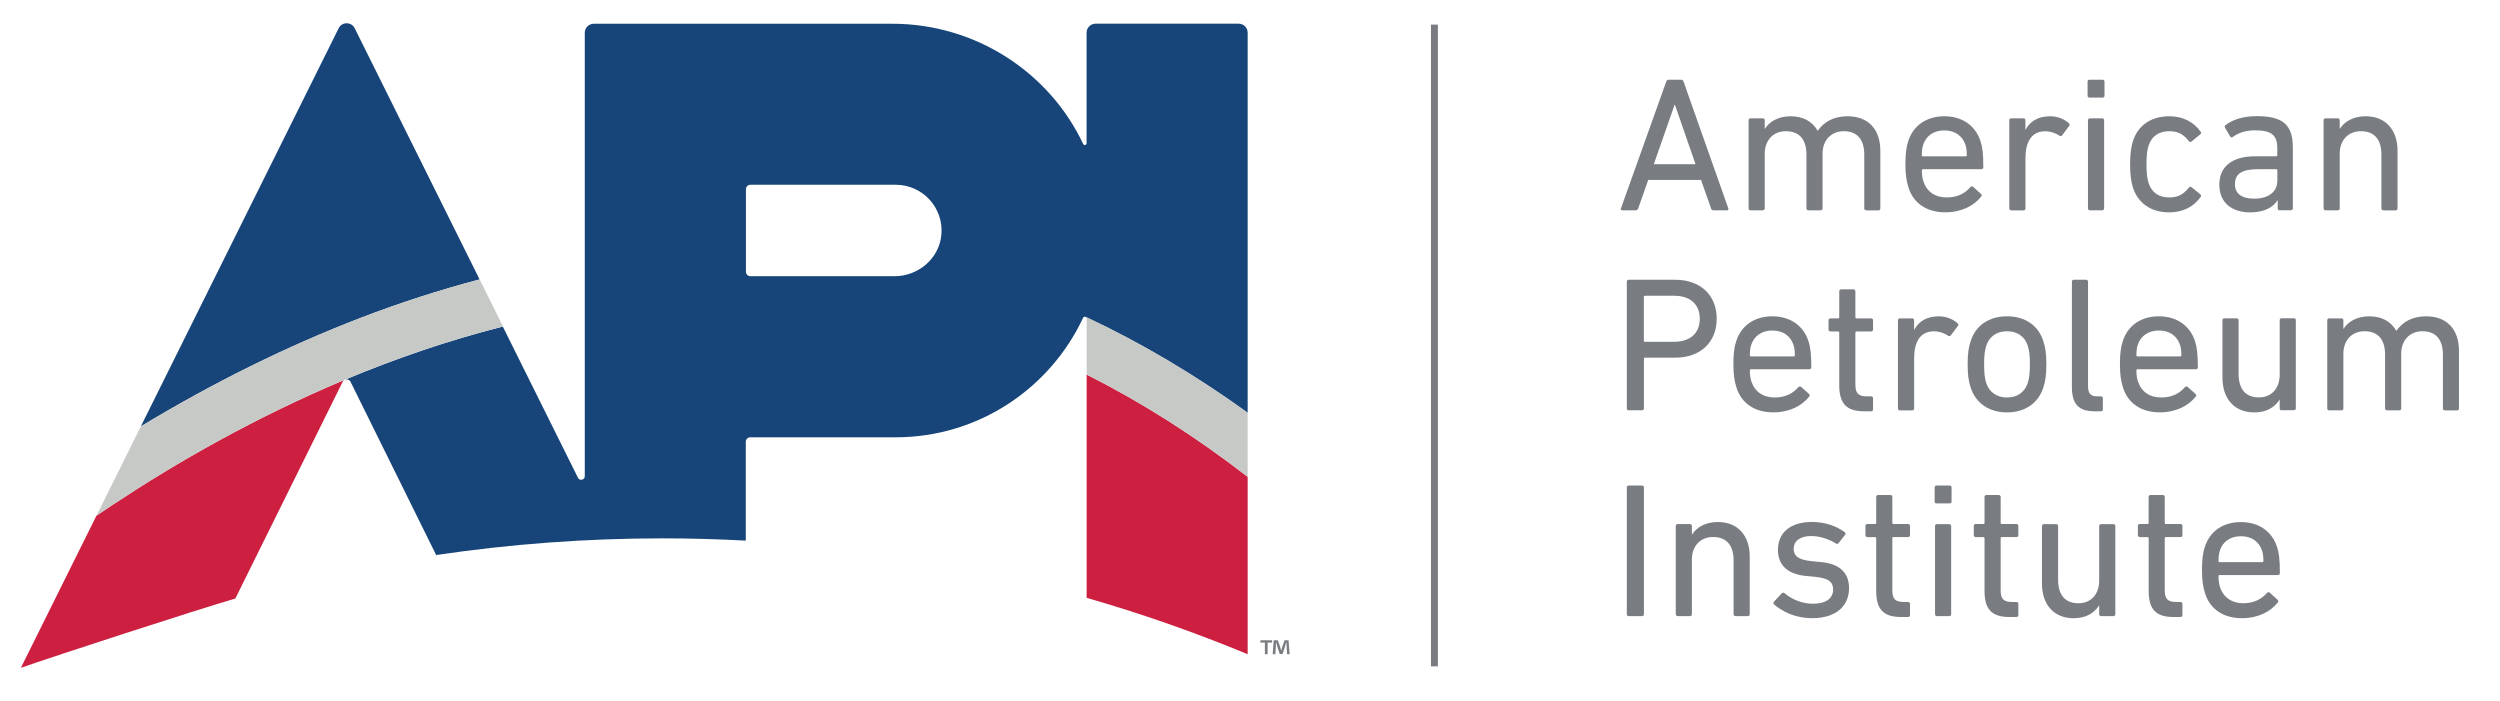 <?xml version="1.0" encoding="UTF-8"?>
<svg id="Layer_1" xmlns="http://www.w3.org/2000/svg" version="1.1" viewBox="0 0 374.8 105.13">
  <!-- Generator: Adobe Illustrator 29.8.1, SVG Export Plug-In . SVG Version: 2.1.1 Build 2)  -->
  <defs>
    <style>
      .st0 {
        fill: none;
      }

      .st1 {
        fill: #c7c9c7;
      }

      .st2 {
        fill: #cd1f40;
      }

      .st3 {
        fill: #797d82;
      }

      .st4 {
        fill: #174579;
      }
    </style>
  </defs>
  <g>
    <g>
      <path class="st3" d="M249.81,12.24c.06-.17.14-.29.35-.29h1.87c.2,0,.32.11.37.29l6.71,19c.06.17-.03.29-.2.29h-2.02c-.2,0-.32-.09-.37-.29l-1.5-4.26h-7.92l-1.5,4.26c-.09.2-.2.29-.38.29h-2.01c-.17,0-.26-.11-.2-.29l6.79-19ZM254.19,24.62l-3.08-8.9h-.06l-3.11,8.9h6.25Z"/>
      <path class="st3" d="M279.78,31.53c-.17,0-.29-.11-.29-.29v-8.06c0-2.22-1.01-3.51-3.08-3.51-1.84,0-3.17,1.32-3.17,3.37v8.2c0,.17-.11.29-.29.29h-1.84c-.17,0-.29-.11-.29-.29v-8.06c0-2.22-1.01-3.51-3.08-3.51-1.87,0-3.17,1.32-3.17,3.37v8.2c0,.17-.11.29-.29.29h-1.84c-.17,0-.29-.11-.29-.29v-13.21c0-.17.11-.29.29-.29h1.84c.17,0,.29.11.29.29v1.27h.03c.66-1.06,1.99-1.87,3.86-1.87s3.25.78,4.03,2.16h.03c.95-1.32,2.36-2.16,4.46-2.16,3.2,0,4.92,2.04,4.92,5.18v8.64c0,.17-.11.29-.29.29h-1.84Z"/>
      <path class="st3" d="M286.12,28.1c-.29-.89-.46-1.9-.46-3.48s.14-2.65.43-3.48c.78-2.39,2.79-3.71,5.41-3.71s4.63,1.35,5.41,3.71c.29.89.43,1.84.43,3.94,0,.17-.11.29-.32.29h-8.72c-.11,0-.17.06-.17.17,0,.75.09,1.21.23,1.67.55,1.58,1.78,2.39,3.48,2.39s2.79-.66,3.54-1.53c.14-.14.29-.17.43-.06l1.18,1.06c.14.11.14.26.03.4-1.09,1.38-2.96,2.36-5.38,2.36-2.79,0-4.78-1.35-5.53-3.74M294.69,23.44c.11,0,.17-.06.17-.17,0-.63-.06-1.12-.2-1.56-.46-1.38-1.61-2.16-3.17-2.16s-2.71.78-3.17,2.16c-.14.43-.2.92-.2,1.56,0,.11.06.17.17.17h6.39Z"/>
      <path class="st3" d="M301.52,31.53c-.17,0-.29-.11-.29-.29v-13.21c0-.17.11-.29.29-.29h1.84c.17,0,.29.11.29.29v1.41h.03c.6-1.18,1.81-2.01,3.66-2.01,1.09,0,2.13.4,2.82,1.04.14.14.17.26.06.4l-1.06,1.41c-.11.14-.26.17-.4.06-.63-.4-1.33-.66-2.13-.66-2.1,0-2.97,1.64-2.97,4.03v7.54c0,.17-.11.29-.29.29h-1.84Z"/>
      <path class="st3" d="M313.26,14.63c-.17,0-.29-.11-.29-.29v-2.1c0-.17.11-.29.29-.29h1.96c.17,0,.29.11.29.29v2.1c0,.17-.11.29-.29.29h-1.96ZM313.32,31.53c-.17,0-.29-.11-.29-.29v-13.21c0-.17.12-.29.29-.29h1.84c.17,0,.29.11.29.29v13.21c0,.17-.11.29-.29.29h-1.84Z"/>
      <path class="st3" d="M319.77,21.14c.78-2.39,2.79-3.71,5.44-3.71,2.1,0,3.71.89,4.72,2.33.09.14.09.26-.09.4l-1.27,1.04c-.14.12-.29.12-.4-.03-.81-1.01-1.58-1.5-2.97-1.5-1.5,0-2.62.72-3.08,2.16-.23.72-.32,1.58-.32,2.79s.09,2.1.32,2.82c.46,1.44,1.58,2.16,3.08,2.16,1.38,0,2.16-.49,2.97-1.5.11-.14.26-.14.4-.03l1.27,1.04c.17.14.17.26.09.4-1.01,1.44-2.62,2.33-4.72,2.33-2.65,0-4.66-1.32-5.44-3.71-.26-.83-.43-1.96-.43-3.51s.17-2.65.43-3.48"/>
      <path class="st3" d="M341.76,31.53c-.17,0-.29-.11-.29-.29v-1.21h-.03c-.63,1.04-1.99,1.81-4.09,1.81-2.62,0-4.63-1.35-4.63-4.15s2.01-4.26,5.38-4.26h3.14c.11,0,.17-.06.17-.17v-1.01c0-1.9-.75-2.71-3.31-2.71-1.55,0-2.53.4-3.34.98-.14.11-.32.11-.4-.03l-.78-1.33c-.09-.17-.06-.29.06-.4,1.04-.81,2.65-1.35,4.69-1.35,3.91,0,5.41,1.29,5.41,4.69v9.13c0,.17-.11.29-.29.29h-1.7ZM341.42,27.07v-1.53c0-.11-.06-.17-.17-.17h-2.76c-2.39,0-3.43.69-3.43,2.25,0,1.41,1.03,2.16,2.88,2.16,2.16,0,3.48-1.01,3.48-2.71"/>
      <path class="st3" d="M357.31,31.53c-.17,0-.29-.11-.29-.29v-8.06c0-2.22-1.01-3.51-3.08-3.51-1.87,0-3.17,1.32-3.17,3.37v8.2c0,.17-.11.29-.29.29h-1.84c-.17,0-.29-.11-.29-.29v-13.21c0-.17.11-.29.29-.29h1.84c.17,0,.29.11.29.29v1.27h.03c.66-1.06,1.99-1.87,3.86-1.87,2.99,0,4.78,2.04,4.78,5.18v8.64c0,.17-.11.29-.29.29h-1.84Z"/>
    </g>
    <g>
      <path class="st3" d="M244.18,61.52c-.17,0-.29-.11-.29-.29v-19c0-.17.11-.29.29-.29h6.97c3.77,0,6.22,2.3,6.22,5.84s-2.45,5.84-6.22,5.84h-4.52c-.11,0-.17.06-.17.17v7.43c0,.17-.12.29-.29.29h-1.99ZM254.83,47.79c0-2.13-1.41-3.45-3.83-3.45h-4.38c-.11,0-.17.06-.17.17v6.56c0,.11.06.17.17.17h4.38c2.42,0,3.83-1.32,3.83-3.45"/>
      <path class="st3" d="M260.33,58.09c-.29-.89-.46-1.9-.46-3.48s.14-2.65.43-3.48c.78-2.39,2.79-3.71,5.41-3.71s4.63,1.35,5.41,3.71c.29.89.43,1.84.43,3.94,0,.17-.11.29-.32.29h-8.72c-.11,0-.17.06-.17.17,0,.75.09,1.21.23,1.67.55,1.58,1.79,2.39,3.48,2.39s2.79-.66,3.54-1.53c.14-.14.29-.17.43-.06l1.18,1.06c.14.12.14.26.03.4-1.09,1.38-2.96,2.36-5.38,2.36-2.79,0-4.78-1.35-5.53-3.74M268.91,53.43c.11,0,.17-.06.17-.17,0-.63-.06-1.12-.2-1.55-.46-1.38-1.61-2.16-3.17-2.16s-2.71.78-3.17,2.16c-.14.43-.2.92-.2,1.55,0,.11.06.17.17.17h6.39Z"/>
      <path class="st3" d="M279.45,61.66c-2.68,0-3.71-1.21-3.71-3.91v-7.89c0-.11-.06-.17-.17-.17h-1.15c-.17,0-.29-.11-.29-.29v-1.38c0-.17.12-.29.29-.29h1.15c.11,0,.17-.06.17-.17v-3.89c0-.17.11-.29.29-.29h1.84c.17,0,.29.11.29.29v3.89c0,.11.06.17.17.17h2.19c.17,0,.29.11.29.29v1.38c0,.17-.11.29-.29.29h-2.19c-.12,0-.17.06-.17.17v7.8c0,1.38.52,1.76,1.76,1.76h.6c.17,0,.29.11.29.29v1.67c0,.17-.11.29-.29.29h-1.07Z"/>
      <path class="st3" d="M284.83,61.52c-.17,0-.29-.11-.29-.29v-13.21c0-.17.11-.29.29-.29h1.84c.17,0,.29.11.29.29v1.41h.03c.61-1.18,1.81-2.01,3.66-2.01,1.09,0,2.13.4,2.82,1.04.14.14.17.26.06.4l-1.06,1.41c-.11.14-.26.17-.4.06-.63-.4-1.32-.66-2.13-.66-2.1,0-2.97,1.64-2.97,4.03v7.54c0,.17-.11.29-.29.29h-1.84Z"/>
      <path class="st3" d="M295.45,58.12c-.32-.95-.46-1.9-.46-3.51s.14-2.53.46-3.48c.75-2.36,2.76-3.71,5.44-3.71s4.69,1.35,5.44,3.71c.32.95.46,1.9.46,3.48s-.14,2.56-.46,3.51c-.75,2.33-2.76,3.71-5.44,3.71s-4.69-1.38-5.44-3.71M304,57.43c.23-.75.32-1.5.32-2.82s-.09-2.04-.32-2.79c-.46-1.38-1.58-2.16-3.11-2.16s-2.65.78-3.11,2.16c-.23.75-.32,1.47-.32,2.79s.09,2.07.32,2.82c.46,1.38,1.58,2.16,3.11,2.16s2.65-.78,3.11-2.16"/>
      <path class="st3" d="M313.99,61.66c-2.42,0-3.37-1.15-3.37-3.63v-15.8c0-.17.11-.29.29-.29h1.84c.17,0,.29.12.29.29v15.66c0,1.15.43,1.53,1.38,1.53h.55c.17,0,.29.11.29.29v1.67c0,.17-.11.29-.29.29h-.98Z"/>
      <path class="st3" d="M318.28,58.09c-.29-.89-.46-1.9-.46-3.48s.14-2.65.43-3.48c.78-2.39,2.79-3.71,5.41-3.71s4.63,1.35,5.41,3.71c.29.89.43,1.84.43,3.94,0,.17-.11.29-.32.29h-8.72c-.11,0-.17.06-.17.17,0,.75.09,1.21.23,1.67.55,1.58,1.78,2.39,3.48,2.39s2.79-.66,3.54-1.53c.14-.14.29-.17.43-.06l1.18,1.06c.14.12.14.26.03.4-1.09,1.38-2.97,2.36-5.38,2.36-2.79,0-4.78-1.35-5.53-3.74M326.86,53.43c.11,0,.17-.06.17-.17,0-.63-.06-1.12-.2-1.55-.46-1.38-1.61-2.16-3.17-2.16s-2.71.78-3.17,2.16c-.14.43-.2.92-.2,1.55,0,.11.06.17.17.17h6.39Z"/>
      <path class="st3" d="M342.06,61.52c-.17,0-.29-.11-.29-.29v-1.3h-.03c-.72,1.15-1.99,1.9-3.77,1.9-3.02,0-4.78-2.07-4.78-5.21v-8.61c0-.17.12-.29.29-.29h1.84c.17,0,.29.11.29.29v8.03c0,2.25,1.01,3.54,3.05,3.54,1.87,0,3.11-1.33,3.11-3.4v-8.18c0-.17.11-.29.29-.29h1.84c.17,0,.29.11.29.29v13.21c0,.17-.11.29-.29.29h-1.84Z"/>
      <path class="st3" d="M366.53,61.52c-.17,0-.29-.11-.29-.29v-8.06c0-2.22-1.01-3.51-3.08-3.51-1.84,0-3.17,1.32-3.17,3.37v8.2c0,.17-.11.29-.29.29h-1.84c-.17,0-.29-.11-.29-.29v-8.06c0-2.22-1.01-3.51-3.08-3.51-1.87,0-3.17,1.32-3.17,3.37v8.2c0,.17-.11.29-.29.29h-1.84c-.17,0-.29-.11-.29-.29v-13.21c0-.17.11-.29.29-.29h1.84c.17,0,.29.11.29.29v1.27h.03c.66-1.06,1.99-1.87,3.86-1.87s3.25.78,4.03,2.16h.03c.95-1.32,2.36-2.16,4.46-2.16,3.19,0,4.92,2.04,4.92,5.18v8.64c0,.17-.11.29-.29.29h-1.84Z"/>
    </g>
    <g>
      <path class="st3" d="M244.18,92.37h1.99c.17,0,.29-.11.29-.29v-19c0-.17-.12-.29-.29-.29h-1.99c-.17,0-.29.11-.29.29v19c0,.17.11.29.29.29"/>
      <path class="st3" d="M251.52,92.37h1.84c.17,0,.29-.11.29-.29v-8.2c0-2.04,1.29-3.37,3.17-3.37,2.07,0,3.08,1.3,3.08,3.51v8.06c0,.17.11.29.29.29h1.84c.17,0,.29-.11.29-.29v-8.64c0-3.14-1.78-5.18-4.78-5.18-1.87,0-3.2.81-3.86,1.87h-.03v-1.27c0-.17-.11-.29-.29-.29h-1.84c-.17,0-.29.11-.29.29v13.21c0,.17.11.29.29.29"/>
      <path class="st3" d="M271.65,92.68c3.6,0,5.56-1.81,5.56-4.52,0-2.22-1.35-3.63-4.15-3.89l-1.44-.14c-2.04-.2-2.71-.78-2.71-1.87s.89-1.9,2.62-1.9c1.41,0,2.82.55,3.71,1.12.14.09.29.09.4-.06l.98-1.24c.09-.14.09-.32-.06-.4-1.15-.86-2.88-1.53-4.89-1.53-3.25,0-5.12,1.58-5.12,4.2,0,2.25,1.41,3.6,4.12,3.89l1.47.14c2.16.23,2.68.84,2.68,1.93,0,1.24-1.01,2.1-3.02,2.1-1.67,0-3.22-.69-4.26-1.58-.11-.11-.29-.11-.4,0l-1.18,1.27c-.12.11-.12.29,0,.4,1.12.98,3.02,2.07,5.7,2.07"/>
      <path class="st3" d="M279.96,80.53h1.15c.11,0,.17.06.17.17v7.89c0,2.71,1.04,3.91,3.71,3.91h1.07c.17,0,.29-.11.29-.29v-1.67c0-.17-.11-.29-.29-.29h-.6c-1.24,0-1.76-.37-1.76-1.76v-7.8c0-.12.06-.17.17-.17h2.19c.17,0,.29-.11.29-.29v-1.38c0-.17-.11-.29-.29-.29h-2.19c-.12,0-.17-.06-.17-.17v-3.89c0-.17-.11-.29-.29-.29h-1.84c-.17,0-.29.12-.29.29v3.89c0,.11-.06.17-.17.17h-1.15c-.17,0-.29.11-.29.29v1.38c0,.17.11.29.29.29"/>
      <path class="st3" d="M292.23,78.58h-1.84c-.17,0-.29.11-.29.29v13.21c0,.17.11.29.29.29h1.84c.17,0,.29-.11.29-.29v-13.21c0-.17-.12-.29-.29-.29"/>
      <path class="st3" d="M290.33,75.47h1.96c.17,0,.29-.11.29-.29v-2.1c0-.17-.12-.29-.29-.29h-1.96c-.17,0-.29.11-.29.29v2.1c0,.17.11.29.29.29"/>
      <path class="st3" d="M296.2,80.53h1.15c.11,0,.17.06.17.17v7.89c0,2.71,1.04,3.91,3.71,3.91h1.07c.17,0,.29-.11.29-.29v-1.67c0-.17-.11-.29-.29-.29h-.6c-1.24,0-1.76-.37-1.76-1.76v-7.8c0-.12.06-.17.17-.17h2.19c.17,0,.29-.11.29-.29v-1.38c0-.17-.11-.29-.29-.29h-2.19c-.11,0-.17-.06-.17-.17v-3.89c0-.17-.12-.29-.29-.29h-1.84c-.17,0-.29.12-.29.29v3.89c0,.11-.06.17-.17.17h-1.15c-.17,0-.29.11-.29.29v1.38c0,.17.11.29.29.29"/>
      <path class="st3" d="M310.91,92.68c1.78,0,3.05-.75,3.77-1.9h.03v1.3c0,.17.11.29.29.29h1.84c.17,0,.29-.11.29-.29v-13.21c0-.17-.11-.29-.29-.29h-1.84c-.17,0-.29.11-.29.29v8.17c0,2.07-1.24,3.4-3.11,3.4-2.04,0-3.05-1.3-3.05-3.54v-8.03c0-.17-.11-.29-.29-.29h-1.84c-.17,0-.29.11-.29.29v8.61c0,3.14,1.76,5.21,4.78,5.21"/>
      <path class="st3" d="M320.81,80.53h1.15c.11,0,.17.06.17.17v7.89c0,2.71,1.04,3.91,3.71,3.91h1.06c.17,0,.29-.11.29-.29v-1.67c0-.17-.11-.29-.29-.29h-.6c-1.24,0-1.76-.37-1.76-1.76v-7.8c0-.12.06-.17.17-.17h2.19c.17,0,.29-.11.29-.29v-1.38c0-.17-.11-.29-.29-.29h-2.19c-.11,0-.17-.06-.17-.17v-3.89c0-.17-.11-.29-.29-.29h-1.84c-.17,0-.29.12-.29.29v3.89c0,.11-.06.17-.17.17h-1.15c-.17,0-.29.11-.29.29v1.38c0,.17.12.29.29.29"/>
      <path class="st3" d="M332.76,86.21h8.72c.2,0,.32-.11.32-.29,0-2.1-.14-3.05-.43-3.94-.78-2.36-2.76-3.71-5.41-3.71s-4.63,1.32-5.41,3.71c-.29.83-.43,1.9-.43,3.48s.17,2.59.46,3.48c.75,2.39,2.73,3.74,5.53,3.74,2.42,0,4.29-.98,5.38-2.36.11-.14.11-.29-.03-.4l-1.18-1.07c-.14-.11-.29-.09-.43.06-.75.86-1.9,1.53-3.54,1.53s-2.94-.81-3.48-2.39c-.14-.46-.23-.92-.23-1.67,0-.11.06-.17.17-.17M332.79,82.55c.46-1.38,1.61-2.16,3.17-2.16s2.71.78,3.17,2.16c.14.43.2.92.2,1.55,0,.11-.06.17-.17.17h-6.39c-.11,0-.17-.06-.17-.17,0-.63.06-1.12.2-1.55"/>
    </g>
  </g>
  <rect class="st3" x="214.53" y="3.69" width="1.04" height="96.21"/>
  <g>
    <g>
      <path class="st0" d="M134.3,27.69h-21.8c-.37,0-.67.3-.67.67v12.37c0,.37.3.67.67.67h21.6c3.57,0,6.69-2.64,7.03-6.2.38-4.08-2.83-7.52-6.83-7.52Z"/>
      <path class="st2" d="M14.46,77.31l-11.33,22.81c4.72-1.67,26.32-8.69,32.15-10.39l16.09-32.49c.06-.12.15-.22.26-.28-13.46,5.64-25.27,12.45-34.68,18.68-.84.56-1.67,1.12-2.49,1.67Z"/>
      <path class="st4" d="M71.9,41.89L53.18,4.24c-.5-1-1.92-1-2.41,0l-29.66,59.69c10.92-6.6,21.98-12.06,32.97-16.28,5.96-2.29,11.9-4.2,17.82-5.76Z"/>
      <path class="st2" d="M162.91,89.63c8.25,2.37,16.3,5.2,24.14,8.45v-26.59c-7.84-6.07-15.9-11.19-24.14-15.33v33.48Z"/>
      <path class="st4" d="M187.05,61.87V4.9c0-.74-.6-1.35-1.35-1.35h-21.45c-.74,0-1.35.6-1.35,1.35v16.57c0,.29-.39.38-.51.12-5.03-10.69-16.07-18.03-28.62-18.03h-44.75c-.74,0-1.35.6-1.35,1.35v66.48c0,.57-.77.75-1.02.24l-11.27-22.67c-8.29,2.1-16.19,4.85-23.6,7.94.29-.08.63.04.78.35l12.83,25.96c11.06-1.64,22.44-2.5,33.96-2.5,4.18,0,8.34.12,12.46.34v-14.82c0-.37.3-.67.67-.67h21.8c12.42,0,23.16-7.35,28.1-17.92.07-.15.23-.18.35-.13h0c8.3,3.88,16.4,8.68,24.3,14.37ZM141.13,35.21c-.33,3.55-3.46,6.2-7.03,6.2h-21.6c-.37,0-.67-.3-.67-.67v-12.37c0-.37.3-.67.67-.67h21.8c4,0,7.21,3.44,6.83,7.52Z"/>
      <path class="st1" d="M71.9,41.89c-5.92,1.56-11.86,3.47-17.82,5.76-11,4.22-22.05,9.68-32.97,16.28l-6.64,13.37c.82-.56,1.65-1.11,2.49-1.67,9.42-6.23,21.22-13.03,34.68-18.68.05-.03.11-.05.17-.07,7.41-3.1,15.31-5.84,23.6-7.94l-3.5-7.05Z"/>
      <path class="st1" d="M162.75,47.49h0c.09.04.16.13.16.25v8.41c8.25,4.15,16.3,9.26,24.14,15.33v-9.62c-7.9-5.7-16.01-10.5-24.3-14.38Z"/>
    </g>
    <path class="st3" d="M190.71,95.99v.35h-.67v1.74h-.41v-1.74h-.67v-.35h1.75ZM192.96,98.08l-.08-1.23c0-.16,0-.36-.02-.58h-.02c-.05.18-.12.43-.18.62l-.38,1.16h-.43l-.38-1.19c-.04-.16-.1-.41-.15-.59h-.02c0,.19,0,.39-.02.58l-.08,1.23h-.4l.15-2.09h.62l.36,1.02c.05.16.08.31.14.53h0c.05-.19.1-.37.15-.52l.36-1.03h.6l.16,2.09h-.41Z"/>
  </g>
</svg>